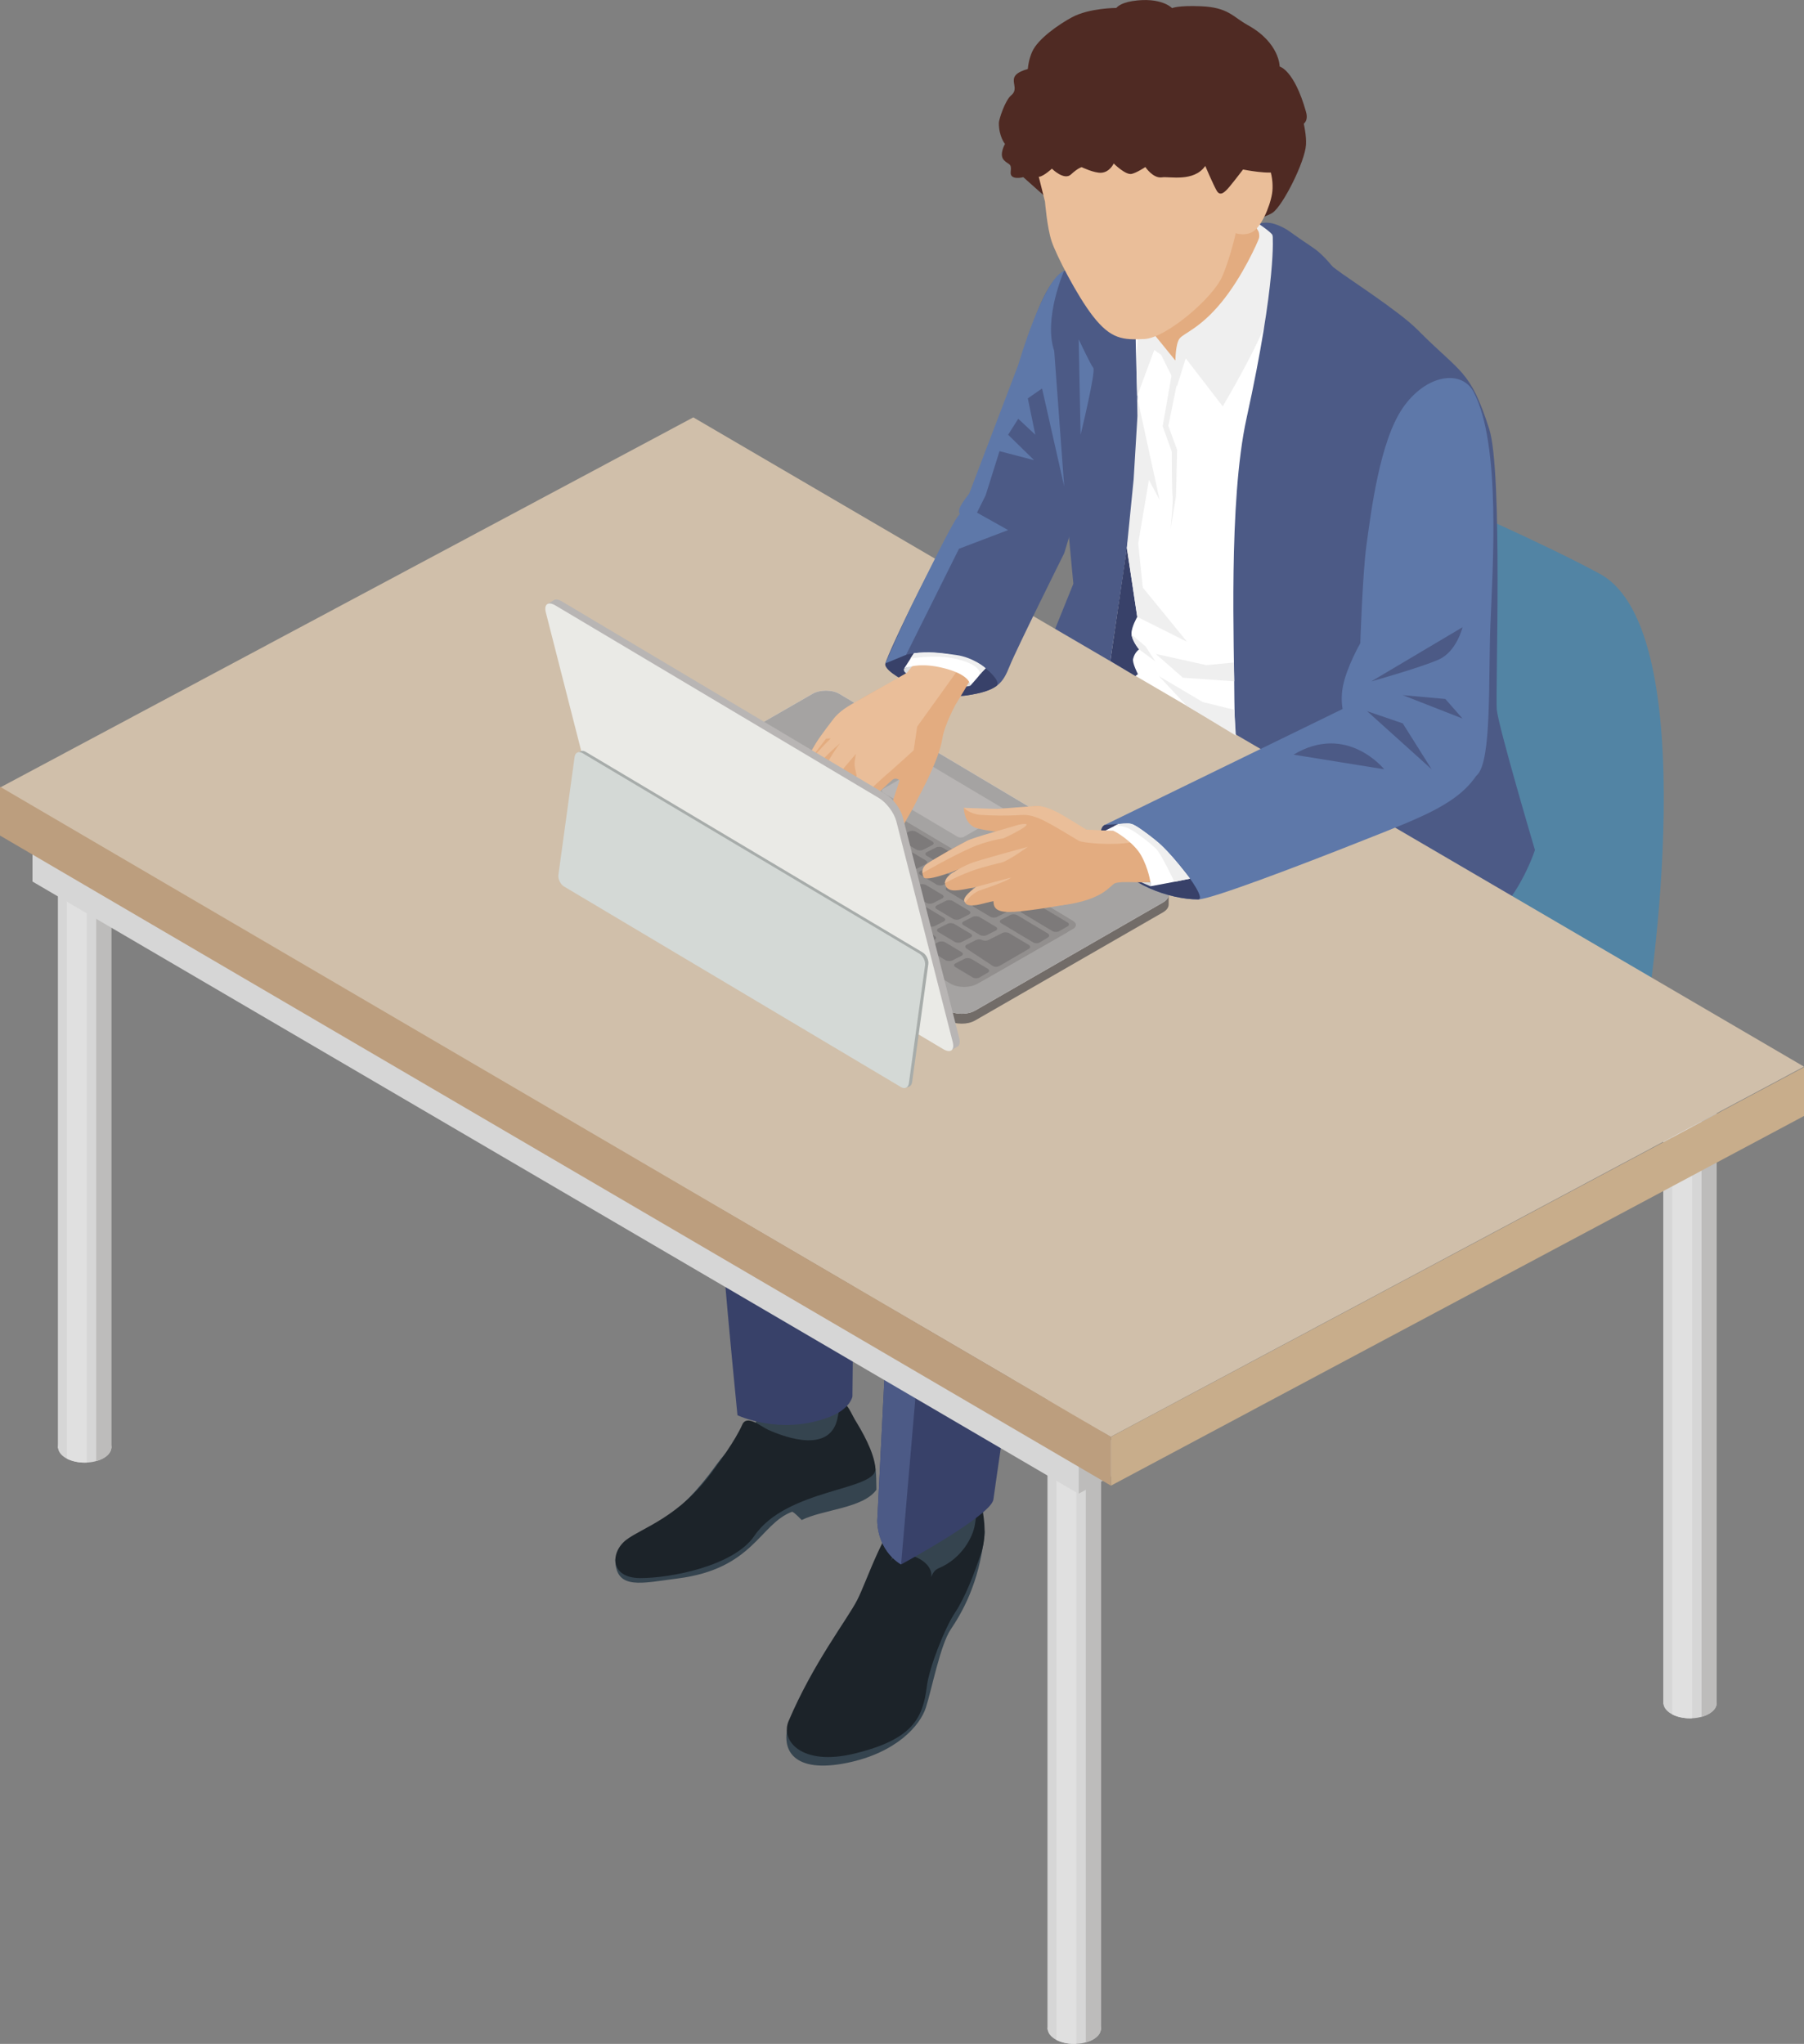 <?xml version="1.0" encoding="UTF-8"?><svg id="_レイヤー_2" xmlns="http://www.w3.org/2000/svg" xmlns:xlink="http://www.w3.org/1999/xlink" viewBox="0 0 69.625 78.896"><rect x="0" y="0" width="69.625" height="78.896" fill="#808080" stroke="none"/><defs><style>.cls-1,.cls-2,.cls-3,.cls-4{fill:none;}.cls-2{clip-path:url(#clippath-5);}.cls-3{clip-path:url(#clippath-3);}.cls-4{clip-path:url(#clippath-1);}.cls-5{fill:#eae5e3;}.cls-6{fill:#eaeae6;}.cls-7{fill:#eabe99;}.cls-8{fill:#fff;}.cls-9{fill:#e3ac80;}.cls-10{fill:#efefef;}.cls-11{fill:#7d7a7a;}.cls-12{fill:#928f8e;}.cls-13{fill:#b8b5b4;}.cls-14{fill:#a5a3a2;}.cls-15{fill:#bc9e7e;}.cls-16{fill:#a7acaa;}.cls-17{fill:#bdbcbb;}.cls-18{fill:#d0bfaa;}.cls-19{fill:#d6d6d6;}.cls-20{fill:#dcdddd;}.cls-21{fill:#d4d9d6;}.cls-22{fill:#e0e0e0;}.cls-23{fill:#c8ad8b;}.cls-24{fill:#1c2329;}.cls-25{fill:#726c68;}.cls-26{fill:#35444f;}.cls-27{fill:#384169;}.cls-28{fill:#4c5a86;}.cls-29{fill:#5e78a9;}.cls-30{fill:#5284a4;}.cls-31{fill:#4f2a23;}</style><clipPath id="clippath-1"><path class="cls-1" d="m42.489,78.327c.001-.016.001-.032,0-.049v-27.642h-2.061v27.708h.009c.017.138.115.273.298.378.402.232,1.053.232,1.455,0,.183-.105.281-.241.298-.378h.001v-.017Z"/></clipPath><clipPath id="clippath-3"><path class="cls-1" d="m4.297,55.888c.001-.016.001-.032,0-.049v-23.567h-2.061v23.633h.009c.017.138.115.273.298.378.402.232,1.053.232,1.455,0,.183-.105.281-.241.298-.378h.001v-.017Z"/></clipPath><clipPath id="clippath-5"><path class="cls-1" d="m66.254,65.759c.001-.016.001-.032,0-.049v-23.567h-2.061v23.633h.009c.017.138.115.273.298.378.402.232,1.053.232,1.455,0,.183-.105.281-.241.298-.378h.001v-.017Z"/></clipPath></defs><g id="_レイヤー_1-2"><path class="cls-26" d="m29.899,52.731c-.577,2.917-1.149,2.278-2.288,3.859-1.307,1.814-2.5,2.469-3.12,2.941-.62.472-.652,1.338.534,1.341,1.186.004,3.265-.471,4.051-1.624,1.263-1.854,4.151-1.341,4.074-2.216-.077-.875-.661-1.787-.658-3.12.005-2.36-2.334-2.487-2.593-1.181Z"/><path class="cls-26" d="m23.747,60.221c.029,1.176,1.032.882,2.406.709,2.926-.37,3.161-2.097,4.412-2.574.056-.02.375.318.375.318.829-.411,2.378-.452,2.886-1.171-.01-.613-.001-1.02-.203-1.163-.429-.294-.908-.054-2.451.619-.905.394-3.583,1.501-4.363,1.666-1.222.253-3.071,1.167-3.061,1.595Z"/><path class="cls-24" d="m33.001,54.81c-.165-.269-.492-1.172-.664-.135-.238,1.439-1.959.845-2.698.512-.259-.116-.812-.599-.99-.198-.282.636-.894,1.452-1.124,1.772-1.307,1.814-2.732,2.203-3.351,2.675-.62.472-.652,1.475.534,1.479,1.186.004,3.617-.473,4.402-1.625,1.263-1.854,4.754-1.742,4.677-2.617-.056-.639-.525-1.438-.786-1.864Z"/><path class="cls-27" d="m27.538,41.168s-.285,1.276.924,13.46c0,0,1.661.798,3.549.068.812-.314.888-.791.888-.791,0,0,.149-11.849-.092-14.249s-5.269,1.512-5.269,1.512Z"/><path class="cls-26" d="m35.33,57.21c-.646,2.182-1.251,2.688-2.204,5.052-.02.042-1.973,3.065-2.112,3.769-.132.693-.197.825.082.94.172.068.48.019.68.057.538.102,2.947.6,3.587-.939.637-1.54.872-3.386,1.278-3.756.403-.371,1.155-2.034,1.215-2.457-.034-.405-.113-.933-.126-1.014.026-.541.016-.871.218-1.7.201-.829-1.969-1.852-2.618.048Z"/><path class="cls-26" d="m34.348,61.286c.737.235,1.584.629,1.899.38.734-.579,1.831-3.228,1.752-2.464-.204,1.961-.91,3.1-1.31,3.701-.4.601-.73,2.313-.954,3.008-.223.695-1.138,1.746-3.039,2.136-2.081.427-2.586-.503-2.252-1.527.252-.774,1.791-2.743,2.183-3.508.392-.765,1.149-1.909,1.721-1.726Z"/><path class="cls-24" d="m37.846,60.017c.248-.727.14-1.317.07-1.778-.071-.461-.216.077-.288.595-.068.485-.506,1.324-1.39,1.696-.139.058-.22.148-.301.349.128-.681-1.285-1.247-1.619-.548.438-.689.19-1.107.669-2.098-.872.713-1.511,2.761-1.902,3.526-.392.765-1.687,2.413-2.65,4.676-.319.749.493,1.757,2.556,1.251,2.224-.546,2.626-1.351,2.78-2.591.09-.724.685-2.241,1.085-2.842.4-.601.741-1.511.989-2.238Z"/><path class="cls-27" d="m34.526,45.435l-.668,13.261s-.032,1.106.92,1.692c0,0,3.486-1.893,3.563-2.509s1.987-13.634,1.987-13.634l-5.802,1.189Z"/><path class="cls-28" d="m35.46,45.439l.964,2.744-.693,1.116-.954,11.09s-.894-.469-.92-1.692l.668-13.261.934.004Z"/><path class="cls-30" d="m47.08,15.613s10.602,4.329,14.666,6.538,1.944,16.609,1.679,17.581-13.34-1.59-13.34-1.59l-3.004-22.529Z"/><polygon class="cls-8" points="42.354 16.033 42.685 20.539 42.707 26.635 49.974 30.654 56.6 22.107 51.233 10.953 45.601 9.429 42.354 16.033"/><path class="cls-28" d="m41.382,10.357s-.776-.102-1.502,2.12c-.707,2.165-2.65,7.289-2.65,7.289l3.843,1.59,2.597-8.616-2.288-2.383Z"/><path class="cls-28" d="m43.819,10.106c-.236.059-2.128-.059-2.658.589s-.471,1.502-.471,3.681c0,.438.736,8.157.736,8.157l-1.207,2.989,2.378,1.708s.825-5.507,1.001-6.832c.037-.275.382-3.349.309-4.903-.128-2.747-.088-5.389-.088-5.389Z"/><path class="cls-28" d="m43.62,10.283s3.755-1.325,4.417-1.502.861-.309,1.48,0c.258.129.287.199,1.149.773,1.03.687,2.098,2.849,2.098,2.849l-9.144-2.12Z"/><path class="cls-9" d="m43.068,12.271l.674.442s1.292,1.403,1.844,1.193c1.115-.424,2.724-2.165,3.077-3.519.17-.65,0-1.296,0-1.296l-.766-1.885-4.83,5.065Z"/><path class="cls-10" d="m48.59,9.193c-.032.119-.633,1.487-1.458,2.488s-1.443,1.178-1.605,1.384-.162.854-.162.854l-.957-1.178-.427-1.045s-.052,1.31-.096,1.723,0,1.885,0,1.885l.663-1.796.265.191.611,1.222.339-1.09,1.428,1.855s1.472-2.474,1.767-3.534.212-2.941.159-3.068-.593-.482-.593-.482l-.185-.086.236.427s.047.132.015.25Z"/><path class="cls-28" d="m47.846,31.972s-.206-3.96-.206-4.992c0-1.885-.24-7.603.471-10.837,1.178-5.36,1.006-7.059,1.006-7.059l.091-.348s1.988,1.369,2.385,1.679,2.402,1.593,3.114,2.312c1.686,1.701,2.028,1.527,2.768,3.828.53,1.649.236,10.189.294,10.837s1.472,5.419,1.472,5.419c0,0-.98,3.055-3.004,3.239-5.831.53-8.393-4.079-8.393-4.079Z"/><path class="cls-19" d="m42.189,77.882c.402.232.402.608,0,.84-.402.232-1.053.232-1.455,0-.402-.232-.402-.608,0-.84.402-.232,1.053-.232,1.455,0Z"/><rect class="cls-19" x="40.427" y="50.636" width="2.061" height="27.708"/><g class="cls-4"><rect class="cls-22" x="40.77" y="50.711" width=".769" height="30.633"/><rect class="cls-17" x="41.906" y="50.728" width=".769" height="30.633"/></g><path class="cls-19" d="m3.997,55.443c.402.232.402.608,0,.84-.402.232-1.053.232-1.455,0-.402-.232-.402-.608,0-.84.402-.232,1.053-.232,1.455,0Z"/><rect class="cls-19" x="2.235" y="32.272" width="2.061" height="23.633"/><g class="cls-3"><rect class="cls-22" x="2.579" y="32.347" width=".769" height="26.558"/><rect class="cls-17" x="3.714" y="32.364" width=".769" height="26.558"/></g><path class="cls-19" d="m65.955,65.314c.402.232.402.608,0,.84-.402.232-1.053.232-1.455,0-.402-.232-.402-.608,0-.84.402-.232,1.053-.232,1.455,0Z"/><rect class="cls-19" x="64.193" y="42.143" width="2.061" height="23.633"/><g class="cls-2"><rect class="cls-22" x="64.536" y="42.218" width=".769" height="26.558"/><rect class="cls-17" x="65.672" y="42.235" width=".769" height="26.558"/></g><polygon class="cls-17" points="41.63 57.656 67.106 44.066 67.106 42.66 41.63 56.25 41.63 57.656"/><polygon class="cls-19" points="1.254 34.028 41.622 57.656 41.622 56.25 1.254 32.623 1.254 34.028"/><polygon class="cls-18" points="0 30.401 42.867 55.463 69.625 41.173 26.758 16.111 0 30.401"/><polygon class="cls-23" points="42.876 57.347 69.625 43.078 69.625 41.194 42.876 55.463 42.876 57.347"/><polygon class="cls-15" points="0 32.252 42.876 57.347 42.876 55.463 0 30.367 0 32.252"/><path class="cls-28" d="m41.073,21.356s-.928-1.458-1.811-1.988-1.281-.398-2.032.398-2.97,5.443-3.058,5.84,1.944,1.414,3.136,1.237,1.394-.469,1.659-1.131,2.105-4.356,2.105-4.356Z"/><path class="cls-27" d="m34.971,25.275s-.722.116-.799.331c-.138.383,1.944,1.414,3.136,1.237.567-.084.91-.194,1.142-.357.257-.181-.525-.853-.878-.977-1.546-.54-2.601-.234-2.601-.234Z"/><path class="cls-20" d="m34.889,25.817s-.061.154.233.232,1.391.371,1.724.421.572.028.605-.005.106-.44.106-.44l-.849-.43s-.909-.161-.926-.161-.893.383-.893.383Z"/><path class="cls-31" d="m50.055,3.834s.393,1.099.349,1.759-.883,2.329-1.281,2.613-3.092.995-3.092.995l-5.08-1.064-1.457-1.298s-.53.143-.486-.208-.084-.255-.267-.456c-.191-.21.046-.618.046-.618,0,0-.236-.278-.236-.811,0-.129.235-.867.476-1.067.414-.344-.374-.743.686-1.029s3.801-.148,3.801-.148"/><path class="cls-7" d="m39.802,5.666l.53,2.12s.079,1.0.256,1.53.974,2.095,1.6,2.896c.686.876,1.147.919,1.987.874s2.65-1.59,3.004-2.43.549-1.818.549-1.818c0,0,.398-1.914.353-2.621s-.372-2.408-.372-2.408c0,0-.618-1.237-3.004-1.237s-4.992.309-4.903,3.092Z"/><path class="cls-7" d="m47.592,6.191s.265-.425.839-.3.751,1.064.663,1.589-.442,1.341-.795,1.495-.795.037-.972-.239-.133-1.775.265-2.545Z"/><path class="cls-31" d="m39.611,3.487s-.427.415-.736.97-.265.911.044.842.088-.127.133.406.25.857.515.742.375.408.552.375.479-.311.479-.311c0,0,.471.471.736.223s.412-.282.412-.282c0,0,.485.234.758.216.331-.022.479-.357.479-.357,0,0,.456.454.692.402.199-.044.53-.265.53-.265,0,0,.298.45.641.398.287-.044,1.229.194,1.671-.44,0,0,.309.727.442.956s.309.064.486-.146.53-.673.53-.673c0,0,1.09.22,1.355.06s.412-.477.412-.963.044-.748.044-.748c0,0,.811.104.618-.579-.456-1.62-1.016-1.744-1.016-1.744,0,0,.007-.914-1.229-1.599-.587-.325-.751-.685-1.811-.729-.888-.037-1.112.073-1.112.073,0,0-.412-.448-1.539-.271-.483.076-.613.264-.613.264,0,0-1.038-.003-1.715.362-.474.256-1.317.824-1.538,1.34s-.162.954-.162.954l-.059.525Z"/><path class="cls-25" d="m36.591,39.385c.285.169.753.173,1.04.007l7.257-4.177c.144-.083.216-.192.217-.303 0-.021-0-.413-0-.413,0,0-.166.135-.212.108l-12.489-7.436c-.285-.169-.753-.173-1.04-.007l-7.257,4.177c-.071.041-.236-.131-.236-.131,0,0,.02.377.019.432-.001.111.069.222.212.307l12.489,7.436Z"/><path class="cls-5" d="m36.591,39.002c.285.17.753.173,1.04.008l7.257-4.177c.287-.165.289-.439.004-.609l-12.489-7.436c-.285-.17-.753-.173-1.04-.008l-7.257,4.177c-.287.165-.289.439-.004.609l12.489,7.436Z"/><path class="cls-14" d="m36.591,39.002c.285.17.753.173,1.04.008l7.257-4.177c.287-.165.289-.439.004-.609l-12.489-7.436c-.285-.17-.753-.173-1.04-.008l-7.257,4.177c-.287.165-.289.439-.004.609l12.489,7.436Z"/><path class="cls-13" d="m36.949,32.296c.071.042.188.043.26.002l1.569-.903c.072-.041.072-.11.001-.152l-2.859-1.699c-.071-.042-.188-.043-.26-.002l-1.569.903c-.072.041-.072.11-.001.152l2.859,1.699Z"/><path class="cls-12" d="m36.678,37.966c.285.17.753.173,1.04.009l3.436-1.969c.287-.165.29-.438.005-.608l-12.489-7.436c-.285-.17-.753-.173-1.04-.009l-3.436,1.969c-.287.165-.29.438-.005.608l12.489,7.436Z"/><path class="cls-12" d="m37.358,37.879c.142.085.376.087.52.004l3.538-2.028c.144-.082.145-.219.003-.304l-13.007-7.744c-.142-.085-.376-.087-.52-.004l-3.538,2.028c-.144.082-.145.219-.003.304l13.007,7.744Z"/><path class="cls-11" d="m40.621,35.941c.071.043.188.044.26.002l.32-.184c.072-.041.072-.11.001-.152l-1.141-.683c-.071-.043-.19-.047-.264-.01l-.35.177c-.074.037-.076.103-.005.145l1.178.705Z"/><path class="cls-11" d="m39.014,34.979c.071.043.19.047.264.01l.35-.177c.074-.037.076-.103.005-.145l-1.178-.705c-.071-.043-.19-.047-.264-.01l-.35.177c-.074.037-.076.103-.005.145l1.178.705Z"/><path class="cls-11" d="m39.875,36.377c.071.043.187.042.258-.001l.307-.188c.071-.043.07-.113-.001-.156l-1.178-.705c-.071-.043-.19-.047-.264-.01l-.35.177c-.074.037-.076.103-.005.145l1.232.738Z"/><path class="cls-11" d="m38.309,37.282c.069.046.184.049.256.008l1.14-.662c.072-.042.072-.11.001-.153l-.755-.452c-.071-.043-.19-.047-.264-.01l-.536.271c-.074.037-.184.038-.244.002s-.17-.035-.244.002l-.35.177c-.074.037-.078.105-.009.151l1.006.666Z"/><path class="cls-11" d="m37.43,34.031c.071.043.19.047.264.01l.35-.177c.074-.037.076-.103.005-.145l-.628-.376c-.071-.043-.19-.047-.264-.01l-.35.177c-.074.037-.076.103-.005.145l.628.376Z"/><path class="cls-11" d="m36.396,33.411c.071.043.19.047.264.01l.35-.177c.074-.037.076-.103.005-.145l-.628-.376c-.071-.043-.19-.047-.264-.01l-.35.177c-.074.037-.076.103-.005.145l.628.376Z"/><path class="cls-11" d="m35.362,32.792c.071.043.19.047.264.01l.35-.177c.074-.037.076-.103.005-.145l-.628-.376c-.071-.043-.19-.047-.264-.01l-.35.177c-.074.037-.076.103-.005.145l.628.376Z"/><path class="cls-11" d="m38.215,35.383c.071.043.19.047.264.01l.35-.177c.074-.037.076-.103.005-.145l-.628-.376c-.071-.043-.19-.047-.264-.01l-.35.177c-.074.037-.076.103-.005.145l.628.376Z"/><path class="cls-11" d="m37.543,37.73c.071.043.188.043.259.002l.318-.185c.072-.042.072-.11.001-.153l-.628-.376c-.071-.043-.19-.047-.264-.01l-.35.177c-.074.037-.076.103-.005.145l.668.4Z"/><path class="cls-11" d="m37.181,34.763c.071.043.19.047.264.01l.35-.177c.074-.037.076-.103.005-.145l-.628-.376c-.071-.043-.19-.047-.264-.01l-.35.177c-.074.037-.076.103-.005.145l.628.376Z"/><path class="cls-11" d="m36.147,34.144c.071.043.19.047.264.01l.35-.177c.074-.037.076-.103.005-.145l-.628-.376c-.071-.043-.19-.047-.264-.01l-.35.177c-.074.037-.076.103-.005.145l.628.376Z"/><path class="cls-11" d="m35.112,33.525c.071.043.19.047.264.01l.35-.177c.074-.037.076-.103.005-.145l-.628-.376c-.071-.043-.19-.047-.264-.01l-.35.177c-.074.037-.076.103-.005.145l.628.376Z"/><path class="cls-11" d="m37.815,36.088c.071.043.19.047.264.01l.35-.177c.074-.037.076-.103.005-.145l-.628-.376c-.071-.043-.19-.047-.264-.01l-.35.177c-.074.037-.076.103-.005.145l.628.376Z"/><path class="cls-11" d="m36.781,35.468c.071.043.19.047.264.01l.35-.177c.074-.037.076-.103.005-.145l-.628-.376c-.071-.043-.19-.047-.264-.01l-.35.177c-.074.037-.076.103-.005.145l.628.376Z"/><path class="cls-11" d="m35.747,34.849c.071.043.19.047.264.01l.35-.177c.074-.037.076-.103.005-.145l-.628-.376c-.071-.043-.19-.047-.264-.01l-.35.177c-.074.037-.076.103-.005.145l.628.376Z"/><path class="cls-11" d="m36.844,36.355c.071.043.19.047.264.01l.35-.177c.074-.037.076-.103.005-.145l-.628-.376c-.071-.043-.19-.047-.264-.01l-.35.177c-.074.037-.076.103-.005.145l.628.376Z"/><path class="cls-11" d="m35.809,35.736c.071.043.19.047.264.01l.35-.177c.074-.037.076-.103.005-.145l-.628-.376c-.071-.043-.19-.047-.264-.01l-.35.177c-.074.037-.076.103-.005.145l.628.376Z"/><path class="cls-11" d="m34.775,35.117c.071.043.19.047.264.01l.35-.177c.074-.037.076-.103.005-.145l-.628-.376c-.071-.043-.19-.047-.264-.01l-.35.177c-.074.037-.076.103-.005.145l.628.376Z"/><path class="cls-11" d="m36.491,37.063c.071.043.19.047.264.01l.35-.177c.074-.037.076-.103.005-.145l-.628-.376c-.071-.043-.19-.047-.264-.01l-.35.177c-.074.037-.076.103-.005.145l.628.376Z"/><path class="cls-11" d="m35.457,36.443c.071.043.19.047.264.01l.35-.177c.074-.037.076-.103.005-.145l-.628-.376c-.071-.043-.19-.047-.264-.01l-.35.177c-.074.037-.076.103-.005.145l.628.376Z"/><path class="cls-11" d="m34.422,35.824c.071.043.19.047.264.01l.35-.177c.074-.037.076-.103.005-.145l-.628-.376c-.071-.043-.19-.047-.264-.01l-.35.177c-.074.037-.076.103-.005.145l.628.376Z"/><path class="cls-11" d="m34.713,34.23c.071.043.19.047.264.01l.35-.177c.074-.037.076-.103.005-.145l-.628-.376c-.071-.043-.19-.047-.264-.01l-.35.177c-.074.037-.076.103-.005.145l.628.376Z"/><path class="cls-29" d="m51.962,27.297l-9.327,4.547s-.413.158.161,1.151c.664,1.149,2.366,1.723,3.446,1.723.486,0,3.799-1.259,6.361-2.275,2.327-.923,3.755-1.436,4.484-2.673.257-.436.022-2.297-2.054-2.761-1.754-.392-1.833-.289-3.07.287Z"/><path class="cls-27" d="m43.488,31.786l-.853.058s-.413.158.161,1.151c.664,1.149,2.366,1.723,3.446,1.723.486,0-1.679-2.785-2.753-2.932Z"/><path class="cls-29" d="m56.871,15.128c1.076,2.017.731,6.876.65,9.007s.051,5.194-.501,5.768c-.48.499-4.089-.637-5.036-2.01-.055-.079-.299-.648-.156-1.394.142-.746.672-1.669.672-1.669,0,0,.089-2.683.233-3.747.189-1.393.524-4.045,1.399-5.325.891-1.304,2.268-1.515,2.74-.631Z"/><path class="cls-9" d="m40.09,31.586s-2.019.639-2.625.826c-.353.109-1.688.903-1.773,1.031-.061.092-.142.225-.045.417.101.2,1.358-.279,1.938-.558.071-.034.003.042.103.022.668-.131,2.185-.621,2.464-.726s.463-.89-.061-1.012Z"/><path class="cls-9" d="m40.391,32.509s-2.086.536-2.701.726c-.231.071-.896.461-1.005.539-.181.13-.264.291-.18.436.145.251.477.162,1.08.05.064-.012.253-.085.33-.1.677-.132,2.254-.518,2.537-.624s.469-.902-.062-1.026Z"/><path class="cls-9" d="m41.008,33.022s-1.836.569-2.436.755c-.225.07-.547.205-.654.282-.074.053-.214.156-.35.269-.19.158-.371.337-.35.429.034.156.118.223.473.178.133-.017.535-.137.651-.148.083-.008.342-.085.449-.106.661-.129,2-.552,2.276-.656s.458-.881-.06-1.002Z"/><path class="cls-9" d="m41.448,33.915s-1.804.304-2.394.402-.73.275-.709.522.162.395.802.357,1.957-.266,2.231-.329.544-.773.071-.953Z"/><path class="cls-9" d="m41.732,31.963s-1.229-.926-1.786-.843-2.049.137-2.399.1l-.35-.037s-0.0.672.552.801,1.464.208,1.464.208l.506,2.247s.354.497.741.521,1.175-.072,1.753-.321c.325-.14.447-.231.767-.515.206-.183,1.579.052,1.767-.158.301-.336-.316-1.215-.742-1.625-.485-.467-1.76-.131-2.274-.378Z"/><path class="cls-7" d="m41.931,32.027s-.835-.522-1.081-.653-.591-.263-.788-.263-1.559.115-1.559.115l-1.307-.043s.24.24.65.272,1.067.033,1.362.016.464-.052.88.114,1.401.789,1.549.871,1.329.197,2.068.049c.649-.13.211-.449-1.04-.447-.173 0-.544-.033-.735-.032Z"/><path class="cls-7" d="m39.324,31.833l-1.346.394s-.542.164-.656.23-1.324.721-1.549.887-.166.355-.166.355c0,0,1.041-.604,1.858-.97.62-.278,1.248-.363,1.268-.37.049-.016,1.494-.706.591-.525Z"/><path class="cls-7" d="m37.477,33.318c.249-.104,2.192-.631,2.192-.631,0,0-.748.546-1.027.611-.122.029-.72.165-1.165.33-.574.213-1.006.462-1.006.462,0,0-.018-.194.26-.379s.497-.289.746-.393Z"/><path class="cls-7" d="m37.678,34.231l1.337-.355s-.048.11-1.207.496c-.12.04-.292.161-.398.273-.107.112-.149.217-.178.172-.119-.178.321-.493.446-.587Z"/><path class="cls-9" d="m36.88,27.196s-.422.776-.504,1.28-.284.957-.485,1.411-.468.917-.552,1.108-.301.535-.44.801-.183.429-.367.389-.19-.53-.197-.73.385-1.329.385-1.329c0,0-.132-.137-.272-.027s-.569.53-.629.584-.695-.478-1.01-.946-.919-1.696-.552-2.084,1.695-1.075,2.253-1.38.807-.431.807-.431l.288-.615s1.448.039,1.684.273.328.34.266.527-.676,1.171-.676,1.171Z"/><path class="cls-9" d="m32.259,27.652l-.708.952c-.149.201-.58,1.067-.797,1.412s-.101.528.033.531.271-.129.501-.386,1.367-1.786,1.367-1.786l-.396-.723Z"/><path class="cls-9" d="m33.329,29.459s-.809,1.481-.868,1.69-.494,1.345-.503,1.592.282.249.584-.13.679-1.305.838-1.44.687-.793.687-.793l-.738-.918Z"/><path class="cls-9" d="m32.703,28.71s-.999,1.393-1.129,1.661-.599,1.346-.68,1.623-.016.58.208.561.327-.302.474-.505.666-1.274.762-1.417.725-.831.725-.831"/><path class="cls-9" d="m32.268,28.32s-.918.894-1.039,1.135-.13.332-.138.735.154,1.049.154,1.049l.834-1.462.836-.994-.648-.463Z"/><path class="cls-7" d="m35.607,25.225l-.608.747s-1.581.907-1.911,1.089-.683.368-.962.744c-.092.124-.445.576-.621.861-.359.584-.611,1.083-.611,1.083,0,0-.239.348-.242.482-.003.134.252-.26.252-.26l.277-.543.702-.918.178-.006c-.167.167-.334.337-.417.432-.201.23-.513.494-.551.963-.022.271.074.283.197.127.123-.156.273-.479.341-.564.209-.257.551-.566.786-.767-.171.232-.35.499-.486.756-.358.678-.724,1.68-.891,2.14-.167.46-.192.665-.15.803.043.139.345-.006.505-.364s.848-1.899.963-2.106c.052-.093.355-.453.673-.821-.031.178-.059.369-.049.439.021.142.081.401.081.401,0,0-.366.701-.48.908-.115.207-.409,1.165-.409,1.165l-.193.587s-.082.124.09.154c.172.031.361-.276.437-.444.076-.167.466-1.006.623-1.308.157-.302,1.087-1.109,1.305-1.297.218-.188.828-.747.828-.747l.134-.913,1.863-2.594s-.84-.306-1.655-.231Z"/><path class="cls-13" d="m36.652,40.34l-12.489-7.436c-.285-.169-.585-.57-.667-.892l-2.176-8.52-.197-.176.232-.136c.019-.018.043-.03.07-.036.067-.014.157.008.263.072l12.489,7.436c.285.169.585.57.667.892l2.176,8.52c.046.181.013.3-.075.338l-.215.128-.079-.191Z"/><path class="cls-6" d="m23.244,32.167c.082.321.382.722.667.892l12.489,7.436c.285.17.451.046.369-.276l-2.176-8.52c-.082-.321-.382-.722-.667-.892l-12.489-7.436c-.285-.17-.451-.046-.369.276l2.176,8.52Z"/><path class="cls-16" d="m21.678,33.72c-.023.164.076.368.218.453l12.965,7.811c.062.037.165-.022.216-.038.065-.021.113-.082.126-.174l.625-4.555c.023-.164-.076-.368-.218-.453l-13.007-7.744c-.142-.085-.277-.02-.3.144l-.625,4.555Z"/><path class="cls-21" d="m21.552,33.767c-.023.164.076.368.218.453l13.007,7.744c.142.085.277.02.3-.144l.625-4.555c.023-.164-.076-.368-.218-.453l-13.007-7.744c-.142-.085-.277-.02-.3.144l-.625,4.555Z"/><path class="cls-8" d="m35.274,25.217s.032-.015.383-.027c.464-.015,1.166.051,1.822.283.363.128.56.325.56.325,0,0-.123.11-.202.218-.088.121-.387.449-.387.449,0,0,.044-.442-1.163-.707-.929-.204-1.399.059-1.399.059l.385-.6Z"/><path class="cls-8" d="m42.961,32.069c.064.004.795.438,1.082.953s.357,1.034.357,1.034v.154s1.145-.208,1.528-.295c0,0-.759-1.037-1.319-1.465s-.83-.684-1.122-.664l-.323.022-.499.251.295.01Z"/><polygon class="cls-20" points="44.051 34.06 44.401 34.056 44.401 34.21 44.051 34.06"/><path class="cls-27" d="m43.49,21.143l.402,2.669s-.222.384-.222.636.294.62.294.62c0,0-.171.102-.232.366-.037.156.185.587.185.587l-.096.075-.969-.576.638-4.377Z"/><path class="cls-29" d="m40.688,13.552l.384,5.226-.854-3.783-.55.383.29,1.403-.659-.616-.391.616,1.003.982-1.335-.348-.537,1.707-.332.666,1.201.673-1.896.721-2.041,4.094-.799.331s.775-1.771,1.166-2.543,1.515-3.121,1.704-3.21c0,0-.078-.114.033-.322s.332-.482.332-.482l1.893-4.968s.96-3.319,1.764-3.618c0,0-.804,1.837-.375,3.088Z"/><path class="cls-29" d="m41.631,13.096l.075,3.685s.596-2.449.489-2.581-.564-1.103-.564-1.103Z"/><polygon class="cls-28" points="52.764 27.452 54.14 27.923 55.253 29.694 52.764 27.452"/><path class="cls-28" d="m56.445,24.212l-3.522,2.091s1.888-.53,2.594-.839.928-1.252.928-1.252Z"/><polygon class="cls-28" points="54.14 26.833 55.783 26.981 56.445 27.736 54.14 26.833"/><path class="cls-28" d="m49.924,29.13l3.498.564s-1.438-1.801-3.498-.564Z"/><polygon class="cls-10" points="43.885 15.304 43.9 16.055 43.753 18.499 43.49 21.143 43.892 23.812 45.814 24.772 44.106 22.681 43.929 20.973 44.342 18.529 44.754 19.294 43.885 15.304"/><polygon class="cls-10" points="47.616 25.573 46.561 25.674 44.607 25.243 45.656 26.16 47.633 26.299 47.616 25.573"/><polygon class="cls-10" points="44.725 26.097 46.418 27.098 47.633 27.397 47.699 28.394 45.799 27.242 44.725 26.097"/><path class="cls-10" d="m43.964,25.069l.62.454-.366-.565-.549-.471s.03.272.295.582Z"/><path class="cls-10" d="m45.431,14.774l-.339,1.664.339.928-.044,1.796-.206,1.252s.103-1.075.074-1.252-.029-1.723-.029-1.723l-.353-.987.412-2.356.147.677Z"/><path class="cls-10" d="m35.274,25.217l-.141.206s.973-.175,1.754.008.91.421.95.585l.202-.218s-.448-.42-1.144-.516c-.657-.091-1.056-.141-1.622-.065Z"/><path class="cls-10" d="m43.165,31.808l-.191.092s.216-.075.54.058.923.632,1.106.807.707,1.272.707,1.272l.602-.122s-.718-.942-1.184-1.358-.948-.707-1.031-.74-.242-.052-.549-.009Z"/></g></svg>